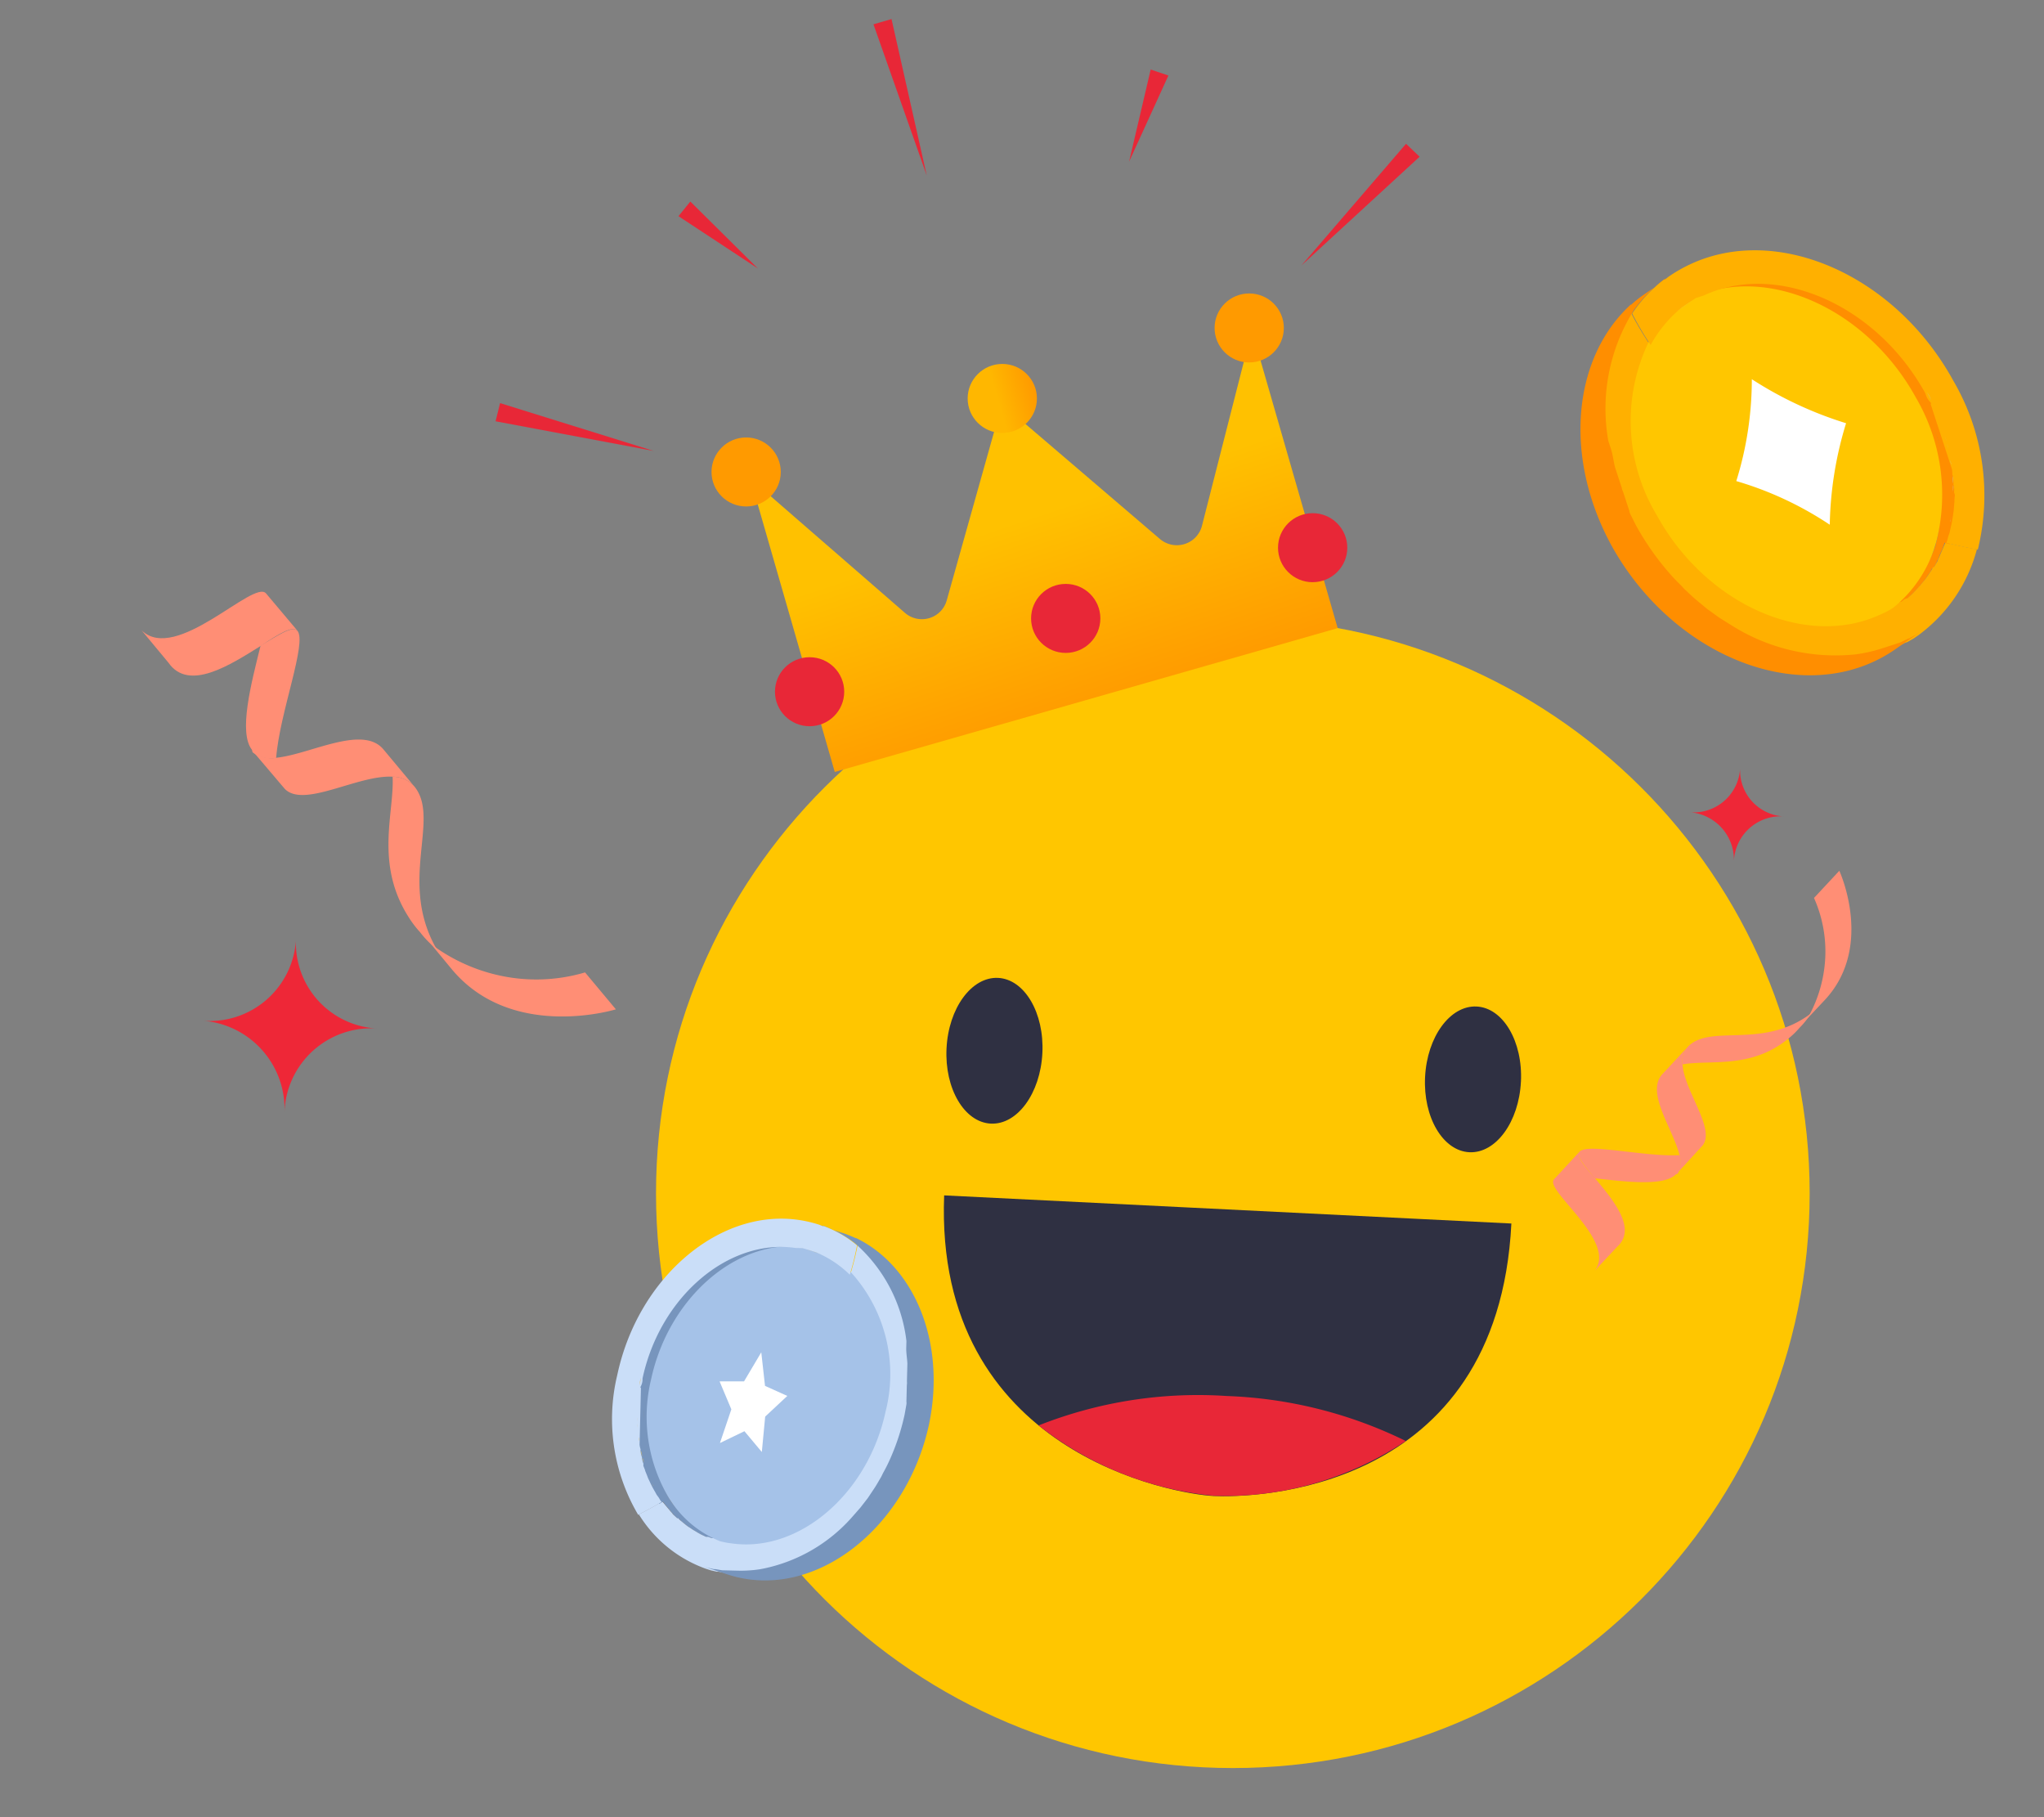 <svg width="90" height="80" viewBox="0 0 90 80" fill="none" xmlns="http://www.w3.org/2000/svg">
    <rect x="0" y="0" width="90" height="80" fill="#808080" stroke="none"/>
    <path d="M54.283 77.837c14.028 0 25.399-11.328 25.399-25.302S68.31 27.233 54.283 27.233c-14.027 0-25.398 11.328-25.398 25.302s11.371 25.302 25.398 25.302z" fill="#FFC600"/>
    <path d="M66.969 47.623c.088-1.771-.786-3.254-1.951-3.312-1.166-.057-2.182 1.332-2.27 3.103-.089 1.772.785 3.254 1.95 3.312 1.166.057 2.182-1.332 2.27-3.103zM45.897 46.363c.089-1.771-.785-3.254-1.95-3.312-1.166-.057-2.183 1.332-2.27 3.103-.089 1.772.785 3.254 1.95 3.312 1.166.058 2.182-1.332 2.27-3.103zM41.572 52.626l24.976 1.238C65.95 65.784 55.112 65.942 53.43 65.86c-1.682-.082-12.297-1.866-11.858-13.233z" fill="#2F3042"/>
    <path fill-rule="evenodd" clip-rule="evenodd" d="M61.899 63.439a14.285 14.285 0 0 1-8.47 2.41 14.765 14.765 0 0 1-7.698-3.095 19.075 19.075 0 0 1 8.287-1.296c2.738.097 5.424.773 7.88 1.98z" fill="#E82737"/>
    <path d="m33.036 21.066 3.72 12.919L58.9 27.653l-3.779-13.11-2.196 8.603a1.138 1.138 0 0 1-.76.803 1.148 1.148 0 0 1-1.088-.217l-6.96-5.952-2.429 8.643a1.13 1.13 0 0 1-.77.789 1.138 1.138 0 0 1-1.078-.236l-6.803-5.91z" fill="url(#dfz36ftgka)"/>
    <path d="M44.132 19.06c.842 0 1.525-.68 1.525-1.518 0-.839-.683-1.52-1.525-1.52-.842 0-1.525.681-1.525 1.52s.683 1.519 1.525 1.519z" fill="url(#7q397w189b)"/>
    <path d="M32.854 22.297c.842 0 1.525-.68 1.525-1.519 0-.839-.683-1.519-1.525-1.519-.842 0-1.525.68-1.525 1.52 0 .838.683 1.518 1.525 1.518z" fill="url(#1gococ5xjc)"/>
    <path d="M55.004 15.956c.842 0 1.525-.68 1.525-1.519 0-.838-.683-1.518-1.525-1.518-.842 0-1.524.68-1.524 1.518 0 .84.682 1.52 1.524 1.52z" fill="url(#z2jfg0dxed)"/>
    <path d="M46.925 28.744c.842 0 1.525-.68 1.525-1.519 0-.839-.683-1.519-1.525-1.519-.842 0-1.525.68-1.525 1.519 0 .839.683 1.519 1.525 1.519zM35.648 31.972c.842 0 1.524-.68 1.524-1.519 0-.839-.682-1.519-1.524-1.519s-1.525.68-1.525 1.519c0 .839.683 1.519 1.525 1.519zM57.798 25.63c.842 0 1.525-.68 1.525-1.518 0-.84-.683-1.52-1.525-1.52-.842 0-1.525.68-1.525 1.52 0 .839.683 1.519 1.525 1.519zM40.805 7.725 38.46 1.07l.795-.231 1.55 6.885zM28.781 19.852l-6.96-1.305.198-.8 6.762 2.105zm28.523-8.165L61.91 6.33l.597.57-5.204 4.787zm-7.59-4.565.952-4.061.78.264-1.733 3.797zM33.371 11.82l-3.497-2.303.522-.644 2.975 2.947z" fill="#E82737"/>
    <path d="m13.097 27.767-1.381-1.64c-.534-.648-3.966 3.102-5.481 1.623l1.181 1.423c.895 1.29 2.717.105 4.099-.76.74-.498 1.377-.885 1.582-.646z" fill="#FF8E75"/>
    <path d="M13.095 27.768c-.204-.24-.832.19-1.622.656-.421 1.7-.98 3.827-.377 4.59l.024.105c.148.114.317.195.496.237.179.043.364.046.544.01.146-1.968 1.374-5.083.935-5.598z" fill="#FF8E75"/>
    <path d="m18.238 34.615-1.356-1.625c-.912-1.088-3.2.203-4.68.365-.18.036-.365.033-.544-.01a1.3 1.3 0 0 1-.496-.237l1.376 1.62c.84.864 3.212-.622 4.749-.534.177 0 .354.036.517.108.164.072.312.179.434.313z" fill="#FF8E75"/>
    <path d="M18.238 34.616a1.298 1.298 0 0 0-.433-.313 1.254 1.254 0 0 0-.518-.107c.082 1.563-.791 3.806.687 6.15.152.248.327.48.523.694.21.275.454.522.724.735-1.708-2.972.199-5.736-.983-7.16z" fill="#FF8E75"/>
    <path d="m27.117 44.434-1.356-1.624a7.574 7.574 0 0 1-3.352.214 7.775 7.775 0 0 1-3.147-1.258 4.12 4.12 0 0 1-.725-.736l1.36 1.645c2.653 3.175 7.22 1.76 7.22 1.76zM69.551 50.7l-1.125 1.218c-.446.472 2.784 2.715 1.797 4.019l.978-1.044c.904-.812-.19-2.083-.994-3.051-.458-.515-.82-.962-.656-1.142z" fill="#FF8E75"/>
    <path d="M69.55 50.701c-.163.18.23.616.667 1.172 1.352.151 3.045.364 3.573-.172l.078-.03a.994.994 0 0 0 .133-.4.961.961 0 0 0-.047-.417c-1.53.086-4.05-.54-4.403-.153z" fill="#FF8E75"/>
    <path d="m74.31 46.092-1.115 1.198c-.747.805.475 2.421.747 3.534a.963.963 0 0 1 .048.416.995.995 0 0 1-.134.402l1.11-1.213c.582-.727-.8-2.387-.884-3.569a.958.958 0 0 1 .03-.405.999.999 0 0 1 .198-.363z" fill="#FF8E75"/>
    <path d="M74.31 46.092a.997.997 0 0 0-.197.362.96.96 0 0 0-.031.406c1.196-.22 3.01.223 4.667-1.14.176-.141.338-.298.483-.469.19-.188.357-.398.494-.626-2.119 1.601-4.438.423-5.415 1.467z" fill="#FF8E75"/>
    <path d="m80.988 38.335-1.115 1.197c.355.796.526 1.662.499 2.536a5.946 5.946 0 0 1-.655 2.527 3.188 3.188 0 0 1-.494.627l1.13-1.203c2.18-2.342.635-5.684.635-5.684z" fill="#FF8E75"/>
    <path fill-rule="evenodd" clip-rule="evenodd" d="M13.03 41.388a3.768 3.768 0 0 0 3.575 3.89 3.823 3.823 0 0 0-4.08 3.71A3.894 3.894 0 0 0 8.97 44.94a3.803 3.803 0 0 0 4.059-3.527v-.026zM76.618 33.846a2.031 2.031 0 0 0 1.927 2.096 2.06 2.06 0 0 0-2.2 2 2.099 2.099 0 0 0-1.915-2.181 2.05 2.05 0 0 0 2.187-1.9v-.015z" fill="#EE2737"/>
    <path fill-rule="evenodd" clip-rule="evenodd" d="m29.608 66.605-.046-.055.046.055zM30.262 67.18l-.081-.062.08.062zM30.052 67.058l-.073-.07.073.07zM30.702 67.452l-.09-.055.09.055zM30.928 67.56l-.097-.047.097.046zM30.48 67.324l-.09-.063.09.063zM29.265 66.212l-.073-.1.073.1z" fill="#DEBE68"/>
    <path fill-rule="evenodd" clip-rule="evenodd" d="m31.758 67.752-.389-.01-.138-.053-.11-.003-.123-.061-.102-.054-.13-.068-.093-.054-.123-.075-.094-.06-.123-.084-.086-.06-.122-.105-.08-.06a.794.794 0 0 1-.136-.134l-.051-.002a1.992 1.992 0 0 1-.18-.171l-.05-.06a1.171 1.171 0 0 1-.12-.141l-.064-.082-.108-.119-.063-.096.238-.14a4.663 4.663 0 0 0 2.247 1.692z" fill="#7795BD"/>
    <path fill-rule="evenodd" clip-rule="evenodd" d="m29.428 66.41-.059-.076.059.076z" fill="#DEBE68"/>
    <path fill-rule="evenodd" clip-rule="evenodd" d="m31.44 67.781.437.142-.218-.078-.256-.079.037.015zM29.373 66.335l-.102-.127.102.127zM31.066 67.636l-.14-.063.14.063zM31.305 67.729l-.148-.056.148.056zM29.787 66.803l-.18-.172.18.172zM29.983 66.954z" fill="#E1CD80"/>
    <path fill-rule="evenodd" clip-rule="evenodd" d="m40.105 60.451-.011.444a.638.638 0 0 1-.004.167l-.022.895c-.011.145-.037.288-.077.428a10.005 10.005 0 0 1-.896 2.496l-.155.287c-.099.165-.191.33-.297.488l-.275.408-.325.43-.332.377a7.126 7.126 0 0 1-4.076 2.325c-.326.05-.656.072-.985.064l-.733-.018-.285-.05-.08-.002-.256-.058-.218-.07a5.73 5.73 0 0 1-2.949-2.393 14.56 14.56 0 0 0 1.026-.565c.052.05.099.106.143.164l.1.118.071.082c.037.05.078.097.121.141l.043.06.187.172h.043a.86.86 0 0 0 .144.135l.072.06.13.105.078.06.131.083.087.06.13.077.086.053.137.076.095.046.13.061.11.003.138.054.227.006.35.124-.218-.078.503.1c2.923.427 5.964-2.12 6.741-5.747a6.612 6.612 0 0 0-1.48-6.062c.134-.438.242-.882.326-1.332a6.4 6.4 0 0 1 1.98 3.01c.02.109.052.214.095.316-.002.102.1.424.146.644l.058.329.037.262-.001.059c.029.227.042.456.042.685l-.011.458-.021-.037z" fill="#CADEF8"/>
    <path fill-rule="evenodd" clip-rule="evenodd" d="m29.566 66.55-.137-.142.137.143zM30.182 67.12l-.132-.107.132.107zM30.61 67.399l-.133-.078.133.078zM30.83 67.557l-.14-.078.14.078zM30.393 67.262l-.133-.085.133.085zM33.541 69.156zM40.06 59.096zM40.05 59.43c-.006.225.04.46.049.729 0-.244-.017-.488-.05-.73zM40.034 61.49l-.007.29a.428.428 0 0 1 .007-.29zM38.276 66.024l-.333.422.333-.422zM33.542 69.157zM39.99 61.954l-.078.427.078-.427zM38.995 64.842c-.046.1-.1.194-.155.295.055-.13.109-.194.155-.295z" fill="#E1CD80"/>
    <path fill-rule="evenodd" clip-rule="evenodd" d="M28.075 61.732zM28.104 61.413zM29.117 65.996zM28.966 65.775l-.057-.106.057.106zM28.845 65.522l-.066-.105.066.105zM28.15 61.065l.003-.125a.328.328 0 0 1-.002.103M28.56 65.035l-.042-.105.041.105z" fill="#DEBE68"/>
    <path fill-rule="evenodd" clip-rule="evenodd" d="M36.083 55.127a4.265 4.265 0 0 1-.496-.106c-2.982-.429-6.045 2.146-6.825 5.832a7.062 7.062 0 0 0 .768 5.23 1.667 1.667 0 0 1-.239.147l-.078-.097-.056-.096-.093-.133-.056-.096-.076-.14-.056-.103-.071-.147a.707.707 0 0 0-.056-.104l-.063-.147-.047-.11-.063-.154a.675.675 0 0 1-.034-.11l-.07-.177.003-.094s-.048-.154-.06-.227a.042.042 0 0 1 .001-.044.96.96 0 0 0-.074-.286l.002-.109a.884.884 0 0 1-.038-.205l.064-2.625s.006-.219.059-.327c.785-3.62 3.82-6.261 6.831-5.824l.241.05h.059l.226.057.182.055.115.09z" fill="#7795BD"/>
    <path fill-rule="evenodd" clip-rule="evenodd" d="M35.798 55.12a4.143 4.143 0 0 1-.497-.099c-2.982-.436-5.957 2.156-6.744 5.85a6.995 6.995 0 0 0 .71 5.191l-.246.147-.07-.104-.065-.088-.084-.133-.065-.104-.069-.14-.056-.096-.077-.147a.458.458 0 0 0-.05-.103l-.069-.148-.041-.117-.062-.147a.649.649 0 0 1-.042-.11l-.061-.177.002-.094s-.048-.154-.068-.227l.001-.051a1.454 1.454 0 0 0-.066-.286l.002-.087a1.02 1.02 0 0 1-.039-.205.31.31 0 0 1 .003-.116l.004-.182a.352.352 0 0 1 .003-.124l.005-.174a.391.391 0 0 1 .003-.131.694.694 0 0 1 .004-.175.436.436 0 0 1 .003-.138l.023-.938a.814.814 0 0 1 .005-.19.392.392 0 0 1 .003-.13l.008-.328c.001-.036.042-.217.06-.326.777-3.62 3.82-6.261 6.824-5.825l.248.006.06.002.218.063.19.056.092.126z" fill="#7795BD"/>
    <path fill-rule="evenodd" clip-rule="evenodd" d="M28.078 62.978zM28.485 64.757zM28.706 65.323l-.05-.105.05.105z" fill="#DEBE68"/>
    <path fill-rule="evenodd" clip-rule="evenodd" d="M37.681 54.512a4.398 4.398 0 0 0-.61-.24l-.364-.118-.29-.109-.437-.142.153.055.102.003c.502.181.974.438 1.397.761a6.769 6.769 0 0 1 2.279 4.313l-.008.313c-.005.225.04.452.05.685l-.02.778a.643.643 0 0 1-.004.168l-.018.727a.436.436 0 0 1-.003.138l-.076.428a9.954 9.954 0 0 1-.62 1.914 7.029 7.029 0 0 1-.285.582c-.107.194-.093.194-.154.295-.06.1-.183.323-.29.48l-.273.409-.327.421-.332.378a7.12 7.12 0 0 1-4.076 2.332c-.326.05-.655.072-.985.064l-.696-.017-.291-.05-.074-.002-.256-.057-.217-.071.275.094-.275-.087 1.09.361c.283.092.574.16.868.203 3.493.514 7.075-2.544 7.992-6.816.756-3.62-.643-6.966-3.224-8.207" fill="#7795BD"/>
    <path fill-rule="evenodd" clip-rule="evenodd" d="m29.114 65.993.073.1-.073-.1z" fill="#DEBE68"/>
    <path fill-rule="evenodd" clip-rule="evenodd" d="M38.992 62.148c-.777 3.62-3.82 6.232-6.794 5.796a3.059 3.059 0 0 1-.511-.1 4.677 4.677 0 0 1-2.248-1.917 7.01 7.01 0 0 1-.769-5.208c.778-3.62 3.82-6.24 6.795-5.811.17.014.336.05.496.107a4.398 4.398 0 0 1 1.508.997 6.665 6.665 0 0 1 1.523 6.136z" fill="#A5C2E8"/>
    <path d="m33.52 59.536.165 1.476.982.443-.975.91-.148 1.558-.766-.915-1.078.52.502-1.483-.518-1.23 1.077-.001.758-1.278z" fill="#fff"/>
    <path fill-rule="evenodd" clip-rule="evenodd" d="M37.742 54.788c-.082.45-.19.894-.325 1.331a4.659 4.659 0 0 0-1.495-.99l.234.072-.422-.134-.182-.056-.219-.063-.058-.001-.242-.006c-2.924-.428-5.964 2.112-6.742 5.747a.656.656 0 0 1-.067.326c-.054.1-.002.065-.003.101l-.06 2.488c.008.07.024.138.046.205a.15.15 0 0 0-.002.08c.008.096.031.19.066.278a.062.062 0 0 0 0 .051c.009.076.03.15.06.22l-.003.095.07.176c.007.036.018.07.034.103l.062.154.041.11.07.147.049.104.07.14.057.103.076.133.056.103.093.126.056.096a.771.771 0 0 0 .072.096c-.35.21-.685.391-1.034.565a8.278 8.278 0 0 1-.92-6.158c.912-4.287 4.491-7.337 7.992-6.823.305.044.605.115.897.21l.152.063.067.001-.254-.086a5.09 5.09 0 0 1 1.7.929" fill="#CADEF8"/>
    <path fill-rule="evenodd" clip-rule="evenodd" d="m28.135 63.45.004-.181a.398.398 0 0 0-.004.182zM28.562 64.933l-.063-.156.063.156zM28.66 65.19l-.071-.155.07.156zM28.45 64.675l-.07-.176.07.176zM28.777 65.433c.001-.044-.05-.09-.071-.141-.021-.052.05.096.071.14zM28.912 65.669zM28.185 63.765zM28.07 62.846l.004-.168a1.003 1.003 0 0 0-.004.168zM29.059 65.897l-.094-.127.094.127zM28.357 64.41a.966.966 0 0 0-.069-.235c-.002.08.049.154.07.235zM28.281 64.13a1.328 1.328 0 0 0-.067-.277c-.002.087.04.19.067.278zM28.054 62.233zM28.167 60.985a.722.722 0 0 1 .06-.326 2.596 2.596 0 0 0-.06.326zM34.96 54.89l.242.041-.241-.042zM35.269 54.94l.219.065-.22-.064zM28.084 61.6zM28.062 61.913zM36.127 55.201l-.437-.141-.182-.056.386.126.233.071zM28.056 62.54l.004-.146a1.272 1.272 0 0 0-.005.174M36.277 53.947l-.11-.092.11.093zM85.32 24.616l.034-.078-.033.078zM84.765 25.503l.072-.1-.072.1zM84.967 25.292l.061-.107-.061.107zM84.353 25.971l.084-.093-.084.093zM84.132 26.17l.095-.085-.095.086zM84.566 25.744l.08-.101-.08.101zM85.58 24.04l.049-.137-.05.138z" fill="#DEBE68"/>
    <path fill-rule="evenodd" clip-rule="evenodd" d="m83.243 26.68.444-.144.14-.11.126-.041.121-.113.1-.097.125-.124.09-.094.115-.13.087-.102.113-.138.079-.099.104-.163.07-.097a.942.942 0 0 0 .11-.202l.06-.019c.053-.084.103-.17.146-.26l.037-.085c.036-.066.066-.135.09-.205l.046-.116.083-.175.04-.133-.324-.08a5.591 5.591 0 0 1-2.002 2.727z" fill="#FF8E00"/>
    <path fill-rule="evenodd" clip-rule="evenodd" d="m85.46 24.332.041-.11-.041.11z" fill="#DEBE68"/>
    <path fill-rule="evenodd" clip-rule="evenodd" d="m83.618 26.604-.455.314.224-.165.267-.18-.036.031zM85.498 24.224l.073-.183-.073.183zM84 26.306l.14-.12-.14.12zM83.754 26.497l.152-.115-.152.115zM85.184 24.907l.149-.261-.149.26zM85.012 25.147z" fill="#E1CD80"/>
    <path fill-rule="evenodd" clip-rule="evenodd" d="m71.087 21.113.167.51a.767.767 0 0 0 .062.191l.336 1.026c.063.163.142.32.237.468a12.113 12.113 0 0 0 1.9 2.575l.277.28c.172.156.335.315.513.46l.457.378.524.383.514.322a8.588 8.588 0 0 0 5.505 1.286c.392-.054.78-.143 1.156-.265l.839-.272.31-.156.093-.03.274-.154.227-.157a6.873 6.873 0 0 0 2.568-3.777c-.454-.083-.91-.175-1.378-.3a1.832 1.832 0 0 0-.108.238l-.075.172-.053.119c-.025.07-.055.139-.09.205l-.029.083-.155.262-.05.017a1.035 1.035 0 0 1-.119.204l-.062.094-.113.166-.07.097-.122.14-.079.1-.123.132-.081.091-.132.136-.093.085-.129.116-.126.04-.14.11-.26.085-.359.264.224-.165-.545.288c-3.221 1.498-7.61-.4-9.764-4.323a7.98 7.98 0 0 1-.399-7.51c-.306-.46-.585-.936-.837-1.426a7.697 7.697 0 0 0-1.238 4.157c.015.132.015.265 0 .397.038.117.033.525.056.794l.047.4.048.316.022.067c.046.272.11.541.19.806l.172.525.011-.05z" fill="#FFB000"/>
    <path fill-rule="evenodd" clip-rule="evenodd" d="m85.35 24.54.109-.212-.11.213zM84.836 25.407l.116-.169-.116.169zM84.442 25.877l.126-.135-.126.135zM84.239 26.138l.134-.138-.134.138zM84.645 25.646l.124-.144-.124.144zM81.674 28.915zM70.67 19.533zM70.797 19.916c.085.259.114.545.197.86a6.618 6.618 0 0 1-.197-.86zM71.526 22.288l.11.335a.472.472 0 0 0-.11-.335zM75.131 26.924l.53.373-.53-.373zM81.674 28.915zM71.742 22.81l.239.469-.239-.468zM73.89 25.803c.089.1.184.19.282.288-.109-.131-.193-.187-.282-.288z" fill="#E1CD80"/>
    <path fill-rule="evenodd" clip-rule="evenodd" d="M85.397 18.46zM85.251 18.102zM85.675 23.742zM85.77 23.435l.029-.14-.03.14zM85.827 23.104l.04-.144-.04.144zM85.078 17.715l-.047-.142c.006.04.02.081.039.117M85.984 22.442l.012-.133-.012.133z" fill="#DEBE68"/>
    <path fill-rule="evenodd" clip-rule="evenodd" d="M73.874 13.585c.183-.087.362-.185.534-.293 3.288-1.52 7.712.403 9.89 4.392a8.532 8.532 0 0 1 .93 6.305c.106.038.215.067.326.087l.057-.138.032-.13.06-.186.031-.13.04-.188.029-.139.03-.194a.852.852 0 0 1 .029-.139l.02-.19.017-.145.02-.2a.833.833 0 0 0 0-.138l.019-.228-.036-.108s.002-.194-.01-.283a.051.051 0 0 0-.016-.05 1.153 1.153 0 0 1-.014-.355l-.04-.126c0-.084-.008-.168-.027-.25l-.986-3.01s-.082-.25-.18-.357c-2.162-3.911-6.577-5.92-9.895-4.381l-.26.14-.068.021-.24.143-.191.127-.101.143z" fill="#FF8E00"/>
    <path fill-rule="evenodd" clip-rule="evenodd" d="M74.2 13.477a4.93 4.93 0 0 0 .538-.285c3.285-1.528 7.613.444 9.802 4.439a8.45 8.45 0 0 1 .985 6.24l.334.086.045-.144.043-.125.052-.183.038-.141.03-.186.032-.13.038-.196c.001-.046.008-.092.02-.136l.03-.194.007-.15.02-.192a.777.777 0 0 0 .01-.141l.01-.225-.036-.108s.002-.194 0-.286l-.02-.058a1.75 1.75 0 0 1-.022-.353l-.033-.1c0-.084-.01-.168-.026-.25a.375.375 0 0 0-.044-.133l-.068-.209a.423.423 0 0 0-.046-.141l-.066-.2a.478.478 0 0 0-.049-.15.845.845 0 0 0-.066-.2.53.53 0 0 0-.051-.16l-.352-1.075a.985.985 0 0 0-.072-.217.476.476 0 0 0-.049-.15l-.122-.376c-.014-.041-.124-.236-.182-.356-2.153-3.914-6.576-5.92-9.886-4.384l-.285.092-.067.022-.23.149-.2.129-.062.177z" fill="#FF8E00"/>
    <path fill-rule="evenodd" clip-rule="evenodd" d="M85.82 19.902zM85.973 22.095zM85.915 22.824l.02-.137-.02.137z" fill="#DEBE68"/>
    <path fill-rule="evenodd" clip-rule="evenodd" d="M71.816 13.421a5.25 5.25 0 0 1 .62-.487l.378-.261.297-.226.454-.313-.157.115-.117.038c-.515.383-.97.841-1.346 1.36a8.149 8.149 0 0 0-1.129 5.764l.118.359c.084.258.11.536.18.808l.293.893c.012.066.033.13.063.191l.273.835a.53.53 0 0 0 .052.158l.236.467c.39.71.852 1.38 1.377 1.998.166.196.34.388.532.575.191.187.174.193.28.288.105.095.323.31.501.455l.457.378.522.375.514.322a8.58 8.58 0 0 0 5.507 1.294c.393-.054.78-.143 1.157-.265l.796-.259.319-.158.084-.028.275-.153.226-.157-.285.203.288-.194-1.133.791a6.264 6.264 0 0 1-.928.533c-3.848 1.793-9.037-.508-11.577-5.128-2.128-3.922-1.677-8.267.867-10.587" fill="#FF8E00"/>
    <path fill-rule="evenodd" clip-rule="evenodd" d="m85.676 23.738-.05.137.05-.137z" fill="#DEBE68"/>
    <path fill-rule="evenodd" clip-rule="evenodd" d="M72.956 22.691c2.152 3.915 6.565 5.887 9.842 4.362.193-.081.377-.178.554-.29a5.611 5.611 0 0 0 1.925-2.988 8.468 8.468 0 0 0-.922-6.279c-2.153-3.914-6.568-5.895-9.847-4.378-.191.075-.37.172-.535.293a5.274 5.274 0 0 0-1.392 1.67 8.044 8.044 0 0 0 .375 7.61z" fill="#FFC600"/>
    <path fill-rule="evenodd" clip-rule="evenodd" d="M81.285 18.632a16.698 16.698 0 0 1-4.15-1.938c0 1.52-.23 3.033-.684 4.485a15.018 15.018 0 0 1 4.116 1.921c.028-1.516.27-3.02.718-4.468z" fill="#fff"/>
    <path fill-rule="evenodd" clip-rule="evenodd" d="M71.844 13.762c.25.492.529.968.836 1.426a5.586 5.586 0 0 1 1.38-1.656l-.245.162.44-.3.19-.126.23-.149.067-.021.277-.09c3.22-1.498 7.606.39 9.764 4.322a.795.795 0 0 0 .191.354c.097.097.025.075.038.116l.934 2.853c.014.083.02.168.017.253a.18.18 0 0 1 .03.091c.025.113.03.23.02.344a.075.075 0 0 1 .02.059.973.973 0 0 1 .006.274l.035.109-.018.227a.5.5 0 0 1-.005.13l-.017.2-.01.142-.03.194-.02.136-.032.186-.029.138-.042.18-.029.139-.063.177-.031.13a.916.916 0 0 1-.05.136c.478.122.925.216 1.388.297a10 10 0 0 0-1.076-7.429c-2.54-4.638-7.724-6.932-11.58-5.135-.336.156-.657.34-.96.551l-.155.124-.075.025.263-.187a6.099 6.099 0 0 0-1.637 1.657" fill="#FFB000"/>
    <path fill-rule="evenodd" clip-rule="evenodd" d="m85.923 20.47-.068-.21c.04.063.063.134.068.21zM85.946 22.326l.019-.201-.02.201zM85.924 22.656l.027-.205-.027.205zM85.984 21.988l.019-.229-.02.229zM85.87 22.978c-.016-.05.026-.12.034-.188.006-.067-.025.13-.034.188zM85.797 23.297zM85.973 20.848zM85.787 19.743l-.063-.192c.027.062.048.126.063.192zM85.707 23.611l.065-.18-.065.18zM86 21.65a1.163 1.163 0 0 1-.001-.295c.03.092-.003.195.002.295zM85.992 21.304a1.602 1.602 0 0 1-.02-.345c.034.1.02.234.02.345zM85.592 19.031zM85.029 17.63a.875.875 0 0 0-.182-.358c.068.115.129.235.182.357zM75.085 12.924l-.263.132.263-.132zM74.749 13.088l-.23.15.23-.15zM85.34 18.316zM85.472 18.667zM73.85 13.683l.455-.314.19-.126-.401.278-.244.162zM85.697 19.387l-.054-.168c.027.066.049.133.065.201M73.24 12.288l.095-.144-.095.144z" fill="#DEBE68"/>
    <defs>
        <linearGradient id="dfz36ftgka" x1="41.489" y1="16.817" x2="46.556" y2="31.924" gradientUnits="userSpaceOnUse">
            <stop offset=".43" stop-color="#FFC100"/>
            <stop offset="1" stop-color="#FF9A00"/>
        </linearGradient>
        <linearGradient id="7q397w189b" x1="42.67" y1="17.955" x2="45.599" y2="17.11" gradientUnits="userSpaceOnUse">
            <stop offset=".43" stop-color="#FFB700"/>
            <stop offset="1" stop-color="#FF9A00"/>
        </linearGradient>
        <linearGradient id="1gococ5xjc" x1="-127.99" y1="-152.672" x2="-124.941" y2="-152.672" gradientUnits="userSpaceOnUse">
            <stop offset=".43" stop-color="#FFB700"/>
            <stop offset="1" stop-color="#FF9A00"/>
        </linearGradient>
        <linearGradient id="z2jfg0dxed" x1="-104.953" y1="-152.673" x2="-101.895" y2="-152.673" gradientUnits="userSpaceOnUse">
            <stop offset=".43" stop-color="#FFB700"/>
            <stop offset="1" stop-color="#FF9A00"/>
        </linearGradient>
    </defs>
</svg>